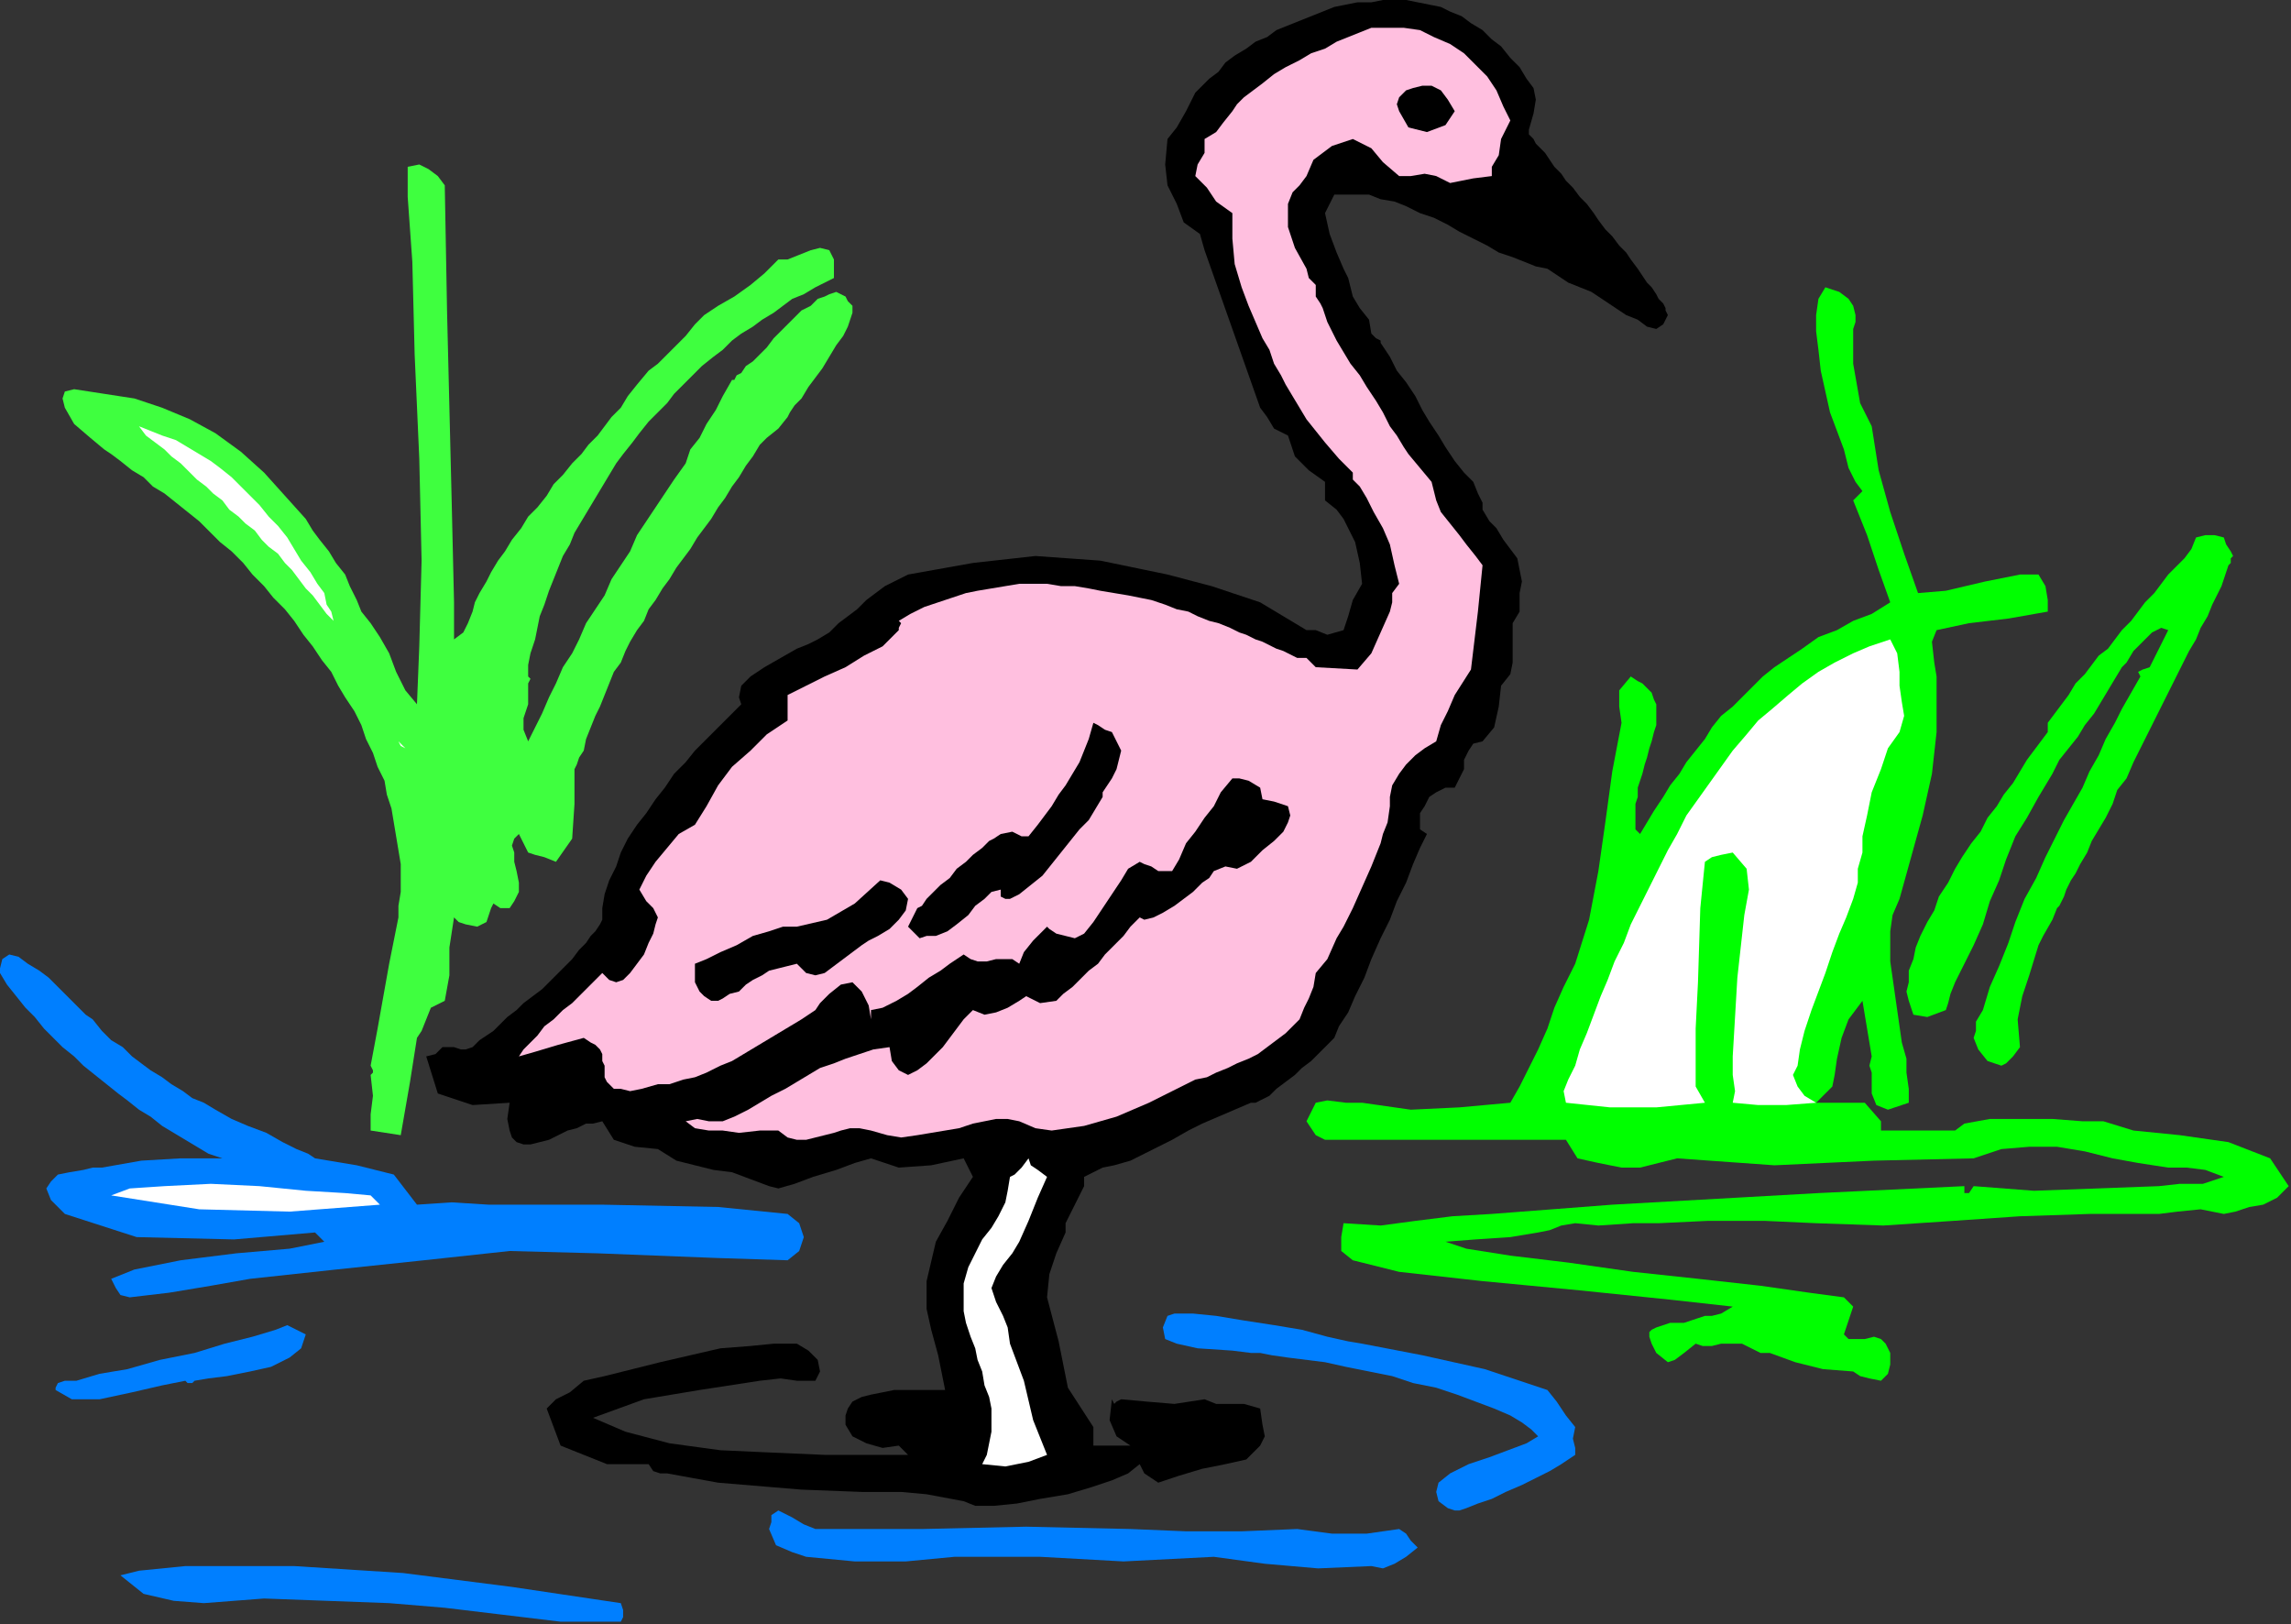 <?xml version="1.0" encoding="UTF-8" standalone="no"?>
<svg
   xmlns:dc="http://purl.org/dc/elements/1.1/"
   xmlns:cc="http://creativecommons.org/ns#"
   xmlns:rdf="http://www.w3.org/1999/02/22-rdf-syntax-ns#"
   xmlns:svg="http://www.w3.org/2000/svg"
   xmlns="http://www.w3.org/2000/svg"
   xmlns:sodipodi="http://sodipodi.sourceforge.net/DTD/sodipodi-0.dtd"
   xmlns:inkscape="http://www.inkscape.org/namespaces/inkscape"
   version="1.0"
   width="167.471mm"
   height="118.703mm"
   id="svg41"
   sodipodi:docname="ANSSG043.WMF">
  <rect width="100%" height="100%" fill="#333333" stroke="none"/>
  <sodipodi:namedview
     pagecolor="#ffffff"
     bordercolor="#666666"
     borderopacity="1"
     objecttolerance="10"
     gridtolerance="10"
     guidetolerance="10"
     inkscape:pageopacity="0"
     inkscape:pageshadow="2"
     inkscape:window-width="640"
     inkscape:window-height="480"
     id="namedview43" />
  <defs
     id="defs3">
    <pattern
       id="WMFhbasepattern"
       patternUnits="userSpaceOnUse"
       width="6"
       height="6"
       x="0"
       y="0" />
  </defs>
  <path
     style="fill:#000000;fill-rule:evenodd;fill-opacity:1;stroke:none;"
     d="  M 422.4,35.84   L 422.4,37.12   L 423.68,38.4   L 424.32,39.68   L 425.6,40.96   L 426.88,42.24   L 428.16,44.16   L 429.44,46.08   L 431.36,48   L 432.64,49.92   L 434.56,51.84   L 436.48,54.4   L 438.4,56.32   L 440.32,58.88   L 441.6,60.8   L 443.52,63.36   L 445.44,65.28   L 447.36,67.84   L 449.28,69.76   L 450.56,71.68   L 452.48,74.24   L 453.76,76.16   L 455.04,78.08   L 456.32,79.36   L 457.6,81.28   L 458.24,82.56   L 459.52,83.84   L 460.16,85.12   L 460.16,85.76   L 460.8,87.04   L 460.8,87.04   L 460.8,87.04   L 459.52,89.6   L 457.6,90.88   L 455.04,90.24   L 452.48,88.32   L 449.28,87.04   L 447.36,85.76   L 445.44,84.48   L 445.44,84.48   L 439.68,80.64   L 433.28,78.08   L 427.52,74.24   L 427.52,74.24   L 424.32,73.6   L 421.12,72.32   L 417.92,71.04   L 414.08,69.76   L 410.88,67.84   L 407.04,65.92   L 403.2,64   L 400,62.08   L 396.16,60.16   L 392.32,58.88   L 388.48,56.96   L 385.28,55.68   L 381.44,55.04   L 378.24,53.76   L 374.4,53.76   L 371.2,53.76   L 368.64,53.76   L 368.64,53.76   L 366.08,58.88   L 367.36,64.64   L 369.28,69.76   L 371.2,74.24   L 371.2,74.24   L 372.48,76.8   L 373.12,79.36   L 373.76,81.92   L 373.76,81.92   L 375.68,85.12   L 378.24,88.32   L 378.88,92.16   L 378.88,92.16   L 380.16,93.44   L 381.44,94.08   L 381.44,94.72   L 381.44,94.72   L 384,98.56   L 385.92,102.4   L 388.48,105.6   L 391.04,109.44   L 392.96,113.28   L 394.88,116.48   L 397.44,120.32   L 399.36,123.52   L 401.92,127.36   L 404.48,130.56   L 407.04,133.12   L 407.04,133.12   L 408.32,136.32   L 409.6,138.88   L 409.6,140.8   L 409.6,140.8   L 411.52,144   L 413.44,145.92   L 415.36,149.12   L 417.28,151.68   L 419.2,154.24   L 419.84,157.44   L 420.48,160.64   L 419.84,163.84   L 419.84,163.84   L 419.84,165.12   L 419.84,167.04   L 419.84,168.96   L 419.84,168.96   L 417.92,172.16   L 417.92,175.36   L 417.92,179.2   L 417.92,183.04   L 417.28,186.24   L 414.72,189.44   L 414.72,189.44   L 414.08,195.2   L 412.8,200.96   L 409.6,204.8   L 409.6,204.8   L 407.04,205.44   L 405.76,207.36   L 404.48,209.92   L 404.48,209.92   L 404.48,212.48   L 403.2,215.04   L 401.92,217.6   L 401.92,217.6   L 399.36,217.6   L 396.8,218.88   L 394.88,220.16   L 393.6,222.72   L 392.32,224.64   L 392.32,227.2   L 392.32,229.12   L 394.24,230.4   L 394.24,230.4   L 392.32,234.24   L 390.4,238.72   L 388.48,243.84   L 385.92,248.96   L 384,254.08   L 381.44,259.2   L 378.88,264.96   L 376.96,270.08   L 374.4,275.2   L 372.48,279.68   L 369.92,283.52   L 368.64,286.72   L 368.64,286.72   L 367.36,288   L 366.08,289.28   L 364.16,291.2   L 362.24,293.12   L 359.68,295.04   L 357.76,296.96   L 355.2,298.88   L 352.64,300.8   L 350.72,302.72   L 348.16,304   L 346.88,304.64   L 345.6,304.64   L 345.6,304.64   L 341.12,306.56   L 336.64,308.48   L 332.16,310.4   L 328.32,312.32   L 323.84,314.88   L 320,316.8   L 316.16,318.72   L 312.32,320.64   L 307.84,321.92   L 304.64,322.56   L 304.64,322.56   L 302.08,323.84   L 299.52,325.12   L 299.52,327.68   L 299.52,327.68   L 294.4,337.92   L 294.4,340.48   L 291.84,346.24   L 289.92,352   L 289.28,358.4   L 289.28,358.4   L 292.48,370.56   L 295.04,383.36   L 302.08,394.24   L 302.08,394.24   L 302.08,399.36   L 312.32,399.36   L 308.48,396.8   L 306.56,392.32   L 307.2,386.56   L 307.2,386.56   L 307.84,387.84   L 308.48,387.2   L 309.76,386.56   L 309.76,386.56   L 316.8,387.2   L 324.48,387.84   L 332.8,386.56   L 332.8,386.56   L 336,387.84   L 339.84,387.84   L 343.68,387.84   L 348.16,389.12   L 348.16,389.12   L 348.8,393.6   L 349.44,396.8   L 348.16,399.36   L 348.16,399.36   L 344.32,403.2   L 338.56,404.48   L 332.16,405.76   L 325.76,407.68   L 320,409.6   L 320,409.6   L 318.08,408.32   L 316.16,407.04   L 314.88,404.48   L 314.88,404.48   L 311.68,407.04   L 307.2,408.96   L 301.44,410.88   L 295.04,412.8   L 287.36,414.08   L 280.96,415.36   L 274.56,416   L 269.44,416   L 266.24,414.72   L 266.24,414.72   L 256,412.8   L 248.96,412.16   L 238.08,412.16   L 238.08,412.16   L 221.44,411.52   L 198.4,409.6   L 184.32,407.04   L 184.32,407.04   L 182.4,407.04   L 180.48,406.4   L 179.2,404.48   L 179.2,404.48   L 167.68,404.48   L 154.88,399.36   L 151.04,389.12   L 151.04,389.12   L 153.6,386.56   L 157.44,384.64   L 161.28,381.44   L 161.28,381.44   L 167.04,380.16   L 174.72,378.24   L 182.4,376.32   L 190.72,374.4   L 199.04,372.48   L 207.36,371.84   L 213.76,371.2   L 220.16,371.2   L 220.16,371.2   L 223.36,373.12   L 225.92,375.68   L 226.56,378.88   L 225.28,381.44   L 225.28,381.44   L 220.16,381.44   L 215.68,380.8   L 209.92,381.44   L 209.92,381.44   L 193.28,384   L 177.92,386.56   L 163.84,391.68   L 163.84,391.68   L 172.8,395.52   L 184.96,398.72   L 199.04,400.64   L 213.12,401.28   L 227.84,401.92   L 240.64,401.92   L 250.88,401.92   L 250.88,401.92   L 248.32,399.36   L 243.84,400   L 239.36,398.72   L 235.52,396.8   L 235.52,396.8   L 233.6,393.6   L 233.6,391.04   L 234.24,389.12   L 235.52,387.2   L 238.08,385.92   L 240.64,385.28   L 243.84,384.64   L 247.04,384   L 250.24,384   L 253.44,384   L 256.64,384   L 259.2,384   L 261.12,384   L 261.12,384   L 259.2,374.4   L 257.28,367.36   L 256,361.6   L 256,353.92   L 258.56,343.04   L 258.56,343.04   L 261.76,337.28   L 264.96,330.88   L 268.8,325.12   L 268.8,325.12   L 266.24,320   L 257.28,321.92   L 248.32,322.56   L 240.64,320   L 240.64,320   L 236.16,321.28   L 231.04,323.2   L 224.64,325.12   L 219.52,327.04   L 215.04,328.32   L 212.48,327.68   L 212.48,327.68   L 207.36,325.76   L 202.24,323.84   L 197.12,323.2   L 192,321.92   L 186.88,320.64   L 181.76,317.44   L 181.76,317.44   L 175.36,316.8   L 169.6,314.88   L 166.4,309.76   L 166.4,309.76   L 163.84,310.4   L 161.92,310.4   L 159.36,311.68   L 156.8,312.32   L 154.24,313.6   L 151.68,314.88   L 149.12,315.52   L 146.56,316.16   L 144.64,316.16   L 142.72,315.52   L 141.44,314.24   L 140.8,312.32   L 140.16,309.12   L 140.8,304.64   L 140.8,304.64   L 130.56,305.28   L 120.96,302.08   L 117.76,291.84   L 117.76,291.84   L 120.32,291.2   L 122.24,289.28   L 125.44,289.28   L 125.44,289.28   L 127.36,289.92   L 128.64,289.92   L 130.56,289.28   L 130.56,289.28   L 131.2,288.64   L 132.48,287.36   L 134.4,286.08   L 136.32,284.8   L 138.24,282.88   L 140.16,280.96   L 142.72,279.04   L 144.64,277.12   L 147.2,275.2   L 149.76,273.28   L 151.68,271.36   L 154.24,268.8   L 156.16,266.88   L 158.08,264.96   L 160,262.4   L 161.92,260.48   L 163.2,258.56   L 164.48,257.28   L 165.76,255.36   L 166.4,254.08   L 166.4,252.16   L 166.4,250.88   L 166.4,250.88   L 167.04,247.04   L 168.32,243.2   L 170.24,239.36   L 171.52,235.52   L 173.44,231.68   L 176,227.84   L 178.56,224.64   L 181.12,220.8   L 183.68,217.6   L 186.24,213.76   L 189.44,210.56   L 192,207.36   L 195.2,204.16   L 198.4,200.96   L 201.6,197.76   L 204.8,194.56   L 204.8,194.56   L 204.16,192.64   L 204.8,189.44   L 207.36,186.88   L 207.36,186.88   L 211.2,184.32   L 215.68,181.76   L 220.16,179.2   L 220.16,179.2   L 223.36,177.92   L 225.92,176.64   L 229.12,174.72   L 231.68,172.16   L 234.24,170.24   L 236.8,168.32   L 239.36,165.76   L 241.92,163.84   L 244.48,161.92   L 247.04,160.64   L 250.88,158.72   L 250.88,158.72   L 268.8,155.52   L 286.08,153.6   L 304,154.88   L 322.56,158.72   L 322.56,158.72   L 334.72,161.92   L 348.16,166.4   L 360.96,174.08   L 360.96,174.08   L 363.52,174.08   L 366.72,175.36   L 371.2,174.08   L 371.2,174.08   L 372.48,170.24   L 373.76,165.76   L 376.32,161.28   L 376.32,161.28   L 375.68,155.52   L 374.4,149.76   L 371.2,143.36   L 371.2,143.36   L 369.28,140.8   L 366.08,138.24   L 366.08,133.12   L 366.08,133.12   L 361.6,129.92   L 357.76,126.08   L 355.84,120.32   L 355.84,120.32   L 352,118.4   L 350.08,115.2   L 348.16,112.64   L 348.16,112.64   L 332.8,69.12   L 331.52,64.64   L 327.04,61.44   L 325.12,56.32   L 325.12,56.32   L 322.56,51.2   L 321.92,45.44   L 322.56,38.4   L 322.56,38.4   L 325.12,35.2   L 327.68,30.72   L 330.24,25.6   L 330.24,25.6   L 332.16,23.68   L 334.08,21.76   L 336.64,19.84   L 338.56,17.28   L 341.12,15.36   L 344.32,13.44   L 346.88,11.52   L 350.08,10.24   L 352.64,8.32   L 355.84,7.04   L 359.04,5.76   L 362.24,4.48   L 365.44,3.2   L 368.64,1.92   L 371.84,1.28   L 375.04,0.64   L 378.88,0.64   L 382.08,0   L 385.28,0   L 388.48,0   L 391.68,0.64   L 394.88,1.28   L 398.08,1.92   L 400.64,3.2   L 403.84,4.48   L 406.4,6.4   L 409.6,8.32   L 412.16,10.88   L 414.72,12.8   L 414.72,12.8   L 417.28,16   L 419.84,18.56   L 421.76,21.76   L 423.68,24.32   L 424.32,27.52   L 423.68,31.36   L 422.4,35.84  z "
     id="path5" />
  <path
     style="fill:#ffbfdf;fill-rule:evenodd;fill-opacity:1;stroke:none;"
     d="  M 417.28,33.28   L 414.72,38.4   L 414.08,42.88   L 412.16,46.08   L 412.16,46.08   L 412.16,48.64   L 407.04,49.28   L 403.84,49.92   L 400.64,50.56   L 396.8,48.64   L 396.8,48.64   L 393.6,48   L 389.76,48.64   L 386.56,48.64   L 386.56,48.64   L 382.08,44.8   L 378.88,40.96   L 373.76,38.4   L 373.76,38.4   L 368,40.32   L 362.88,44.16   L 360.96,48.64   L 360.96,48.64   L 359.04,51.2   L 357.12,53.12   L 355.84,56.32   L 355.84,56.32   L 355.84,62.72   L 357.76,68.48   L 360.96,74.24   L 360.96,74.24   L 361.6,76.8   L 363.52,78.72   L 363.52,81.92   L 363.52,81.92   L 364.8,83.84   L 365.44,85.12   L 366.08,87.04   L 366.08,87.04   L 366.72,88.96   L 368,91.52   L 369.28,94.08   L 371.2,97.28   L 373.12,100.48   L 375.68,103.68   L 377.6,106.88   L 380.16,110.72   L 382.08,113.92   L 384,117.76   L 385.92,120.32   L 387.84,123.52   L 389.12,125.44   L 389.12,125.44   L 392.32,129.28   L 395.52,133.12   L 396.8,138.24   L 396.8,138.24   L 398.08,141.44   L 400.64,144.64   L 403.2,147.84   L 405.12,150.4   L 407.68,153.6   L 409.6,156.16   L 409.6,156.16   L 408.32,168.96   L 406.4,184.96   L 401.92,192   L 401.92,192   L 400,196.48   L 398.08,200.32   L 396.8,204.8   L 396.8,204.8   L 393.6,206.72   L 391.04,208.64   L 388.48,211.2   L 386.56,213.76   L 384.64,216.96   L 384,220.16   L 384,222.72   L 384,222.72   L 383.36,227.2   L 382.08,230.4   L 381.44,232.96   L 381.44,232.96   L 378.88,239.36   L 376.32,245.12   L 373.76,250.88   L 371.2,256   L 371.2,256   L 369.28,259.2   L 366.72,264.96   L 363.52,268.8   L 363.52,268.8   L 362.88,272.64   L 361.6,275.84   L 360.32,278.4   L 359.04,281.6   L 357.12,283.52   L 355.2,285.44   L 352.64,287.36   L 350.08,289.28   L 347.52,291.2   L 344.96,292.48   L 341.76,293.76   L 339.2,295.04   L 336,296.32   L 333.44,297.6   L 330.24,298.24   L 327.68,299.52   L 325.12,300.8   L 322.56,302.08   L 322.56,302.08   L 317.44,304.64   L 312.96,306.56   L 308.48,308.48   L 304,309.76   L 299.52,311.04   L 295.04,311.68   L 290.56,312.32   L 286.08,311.68   L 281.6,309.76   L 281.6,309.76   L 278.4,309.12   L 275.2,309.12   L 272,309.76   L 268.8,310.4   L 264.96,311.68   L 261.12,312.32   L 257.28,312.96   L 253.44,313.6   L 248.96,314.24   L 245.12,313.6   L 240.64,312.32   L 240.64,312.32   L 237.44,311.68   L 234.88,311.68   L 232.32,312.32   L 230.4,312.96   L 227.84,313.6   L 225.28,314.24   L 222.72,314.88   L 220.16,314.88   L 217.6,314.24   L 215.04,312.32   L 215.04,312.32   L 209.92,312.32   L 204.16,312.96   L 199.68,312.32   L 199.68,312.32   L 195.84,312.32   L 192,311.68   L 189.44,309.76   L 189.44,309.76   L 192.64,309.12   L 195.84,309.76   L 199.68,309.76   L 199.68,309.76   L 202.88,308.48   L 206.72,306.56   L 209.92,304.64   L 213.12,302.72   L 216.96,300.8   L 220.16,298.88   L 223.36,296.96   L 226.56,295.04   L 230.4,293.76   L 233.6,292.48   L 237.44,291.2   L 241.28,289.92   L 245.76,289.28   L 245.76,289.28   L 246.4,293.12   L 248.32,295.68   L 250.88,296.96   L 250.88,296.96   L 253.44,295.68   L 256,293.76   L 258.56,291.2   L 260.48,289.28   L 262.4,286.72   L 264.32,284.16   L 266.24,281.6   L 268.8,279.04   L 268.8,279.04   L 272,280.32   L 275.2,279.68   L 278.4,278.4   L 281.6,276.48   L 281.6,276.48   L 283.52,275.2   L 287.36,277.12   L 291.84,276.48   L 291.84,276.48   L 293.76,274.56   L 296.32,272.64   L 298.24,270.72   L 300.8,268.16   L 303.36,266.24   L 305.28,263.68   L 307.84,261.12   L 310.4,258.56   L 312.32,256   L 314.88,253.44   L 314.88,253.44   L 316.16,254.08   L 318.72,253.44   L 321.28,252.16   L 324.48,250.24   L 327.04,248.32   L 329.6,246.4   L 332.16,243.84   L 334.08,242.56   L 335.36,240.64   L 335.36,240.64   L 338.56,239.36   L 341.76,240   L 345.6,238.08   L 345.6,238.08   L 346.88,236.8   L 348.8,234.88   L 352,232.32   L 354.56,229.76   L 355.84,227.2   L 356.48,225.28   L 355.84,222.72   L 355.84,222.72   L 352,221.44   L 348.8,220.8   L 348.16,217.6   L 348.16,217.6   L 344.96,215.68   L 342.4,215.04   L 340.48,215.04   L 340.48,215.04   L 337.28,218.88   L 335.36,222.72   L 332.8,225.92   L 330.24,229.76   L 327.68,232.96   L 327.68,232.96   L 325.76,237.44   L 323.84,240.64   L 320,240.64   L 320,240.64   L 318.08,239.36   L 316.16,238.72   L 314.88,238.08   L 314.88,238.08   L 311.68,240   L 309.76,243.2   L 307.2,247.04   L 304.64,250.88   L 302.08,254.72   L 299.52,257.92   L 296.96,259.2   L 294.4,258.56   L 294.4,258.56   L 291.84,257.92   L 289.92,256.64   L 289.28,256   L 289.28,256   L 285.44,259.84   L 282.88,263.04   L 281.6,266.24   L 281.6,266.24   L 279.68,264.96   L 277.12,264.96   L 275.2,264.96   L 272.64,265.6   L 270.08,265.6   L 268.16,264.96   L 266.24,263.68   L 266.24,263.68   L 262.4,266.24   L 259.84,268.16   L 256.64,270.08   L 253.44,272.64   L 250.88,274.56   L 247.68,276.48   L 243.84,278.4   L 240.64,279.04   L 240.64,279.04   L 240.64,281.6   L 240,277.76   L 238.08,273.92   L 235.52,271.36   L 235.52,271.36   L 232.32,272   L 229.12,274.56   L 226.56,277.12   L 225.28,279.04   L 225.28,279.04   L 221.44,281.6   L 218.24,283.52   L 215.04,285.44   L 211.84,287.36   L 208.64,289.28   L 205.44,291.2   L 202.24,293.12   L 199.04,294.4   L 195.2,296.32   L 192,297.6   L 188.8,298.24   L 184.96,299.52   L 181.76,299.52   L 181.76,299.52   L 177.28,300.8   L 174.08,301.44   L 171.52,300.8   L 169.6,300.8   L 168.32,299.52   L 167.68,298.88   L 167.04,297.6   L 167.04,296.32   L 167.04,294.4   L 166.4,293.12   L 166.4,291.2   L 165.76,289.92   L 164.48,288.64   L 163.2,288   L 161.28,286.72   L 161.28,286.72   L 154.24,288.64   L 147.84,290.56   L 143.36,291.84   L 143.36,291.84   L 144.64,289.92   L 146.56,288   L 148.48,286.08   L 150.4,283.52   L 152.96,281.6   L 155.52,279.04   L 158.08,277.12   L 160,275.2   L 162.56,272.64   L 164.48,270.72   L 166.4,268.8   L 166.4,268.8   L 168.32,270.72   L 170.24,271.36   L 172.16,270.72   L 174.08,268.8   L 176,266.24   L 177.92,263.68   L 179.2,260.48   L 180.48,257.92   L 181.12,255.36   L 181.76,253.44   L 181.76,253.44   L 180.48,250.88   L 178.56,248.96   L 176.64,245.76   L 176.64,245.76   L 178.56,241.92   L 181.12,238.08   L 184.32,234.24   L 187.52,230.4   L 192,227.84   L 192,227.84   L 195.2,222.72   L 198.4,216.96   L 202.24,211.84   L 207.36,207.36   L 207.36,207.36   L 211.84,202.88   L 217.6,199.04   L 217.6,192   L 217.6,192   L 222.72,189.44   L 227.84,186.88   L 233.6,184.32   L 238.72,181.12   L 243.84,178.56   L 248.32,174.08   L 248.32,174.08   L 248.32,173.44   L 248.96,172.16   L 248.32,171.52   L 248.32,171.52   L 251.52,169.6   L 255.36,167.68   L 259.2,166.4   L 263.04,165.12   L 266.88,163.84   L 270.08,163.2   L 273.92,162.56   L 277.76,161.92   L 281.6,161.28   L 285.44,161.28   L 289.28,161.28   L 293.12,161.92   L 296.96,161.92   L 300.8,162.56   L 304,163.2   L 307.84,163.84   L 311.68,164.48   L 314.88,165.12   L 318.08,165.76   L 321.92,167.04   L 325.12,168.32   L 328.32,168.96   L 330.88,170.24   L 334.08,171.52   L 336.64,172.16   L 339.84,173.44   L 342.4,174.72   L 344.32,175.36   L 346.88,176.64   L 348.8,177.28   L 351.36,178.56   L 352.64,179.2   L 354.56,179.84   L 355.84,180.48   L 357.12,181.12   L 358.4,181.76   L 359.68,181.76   L 360.32,181.76   L 360.96,181.76   L 360.96,181.76   L 363.52,184.32   L 375.04,184.96   L 378.88,180.48   L 384,168.96   L 384,168.96   L 384.64,166.4   L 384.64,163.84   L 386.56,161.28   L 386.56,161.28   L 385.28,156.16   L 384,150.4   L 382.08,145.92   L 379.52,141.44   L 377.6,137.6   L 375.68,134.4   L 373.76,132.48   L 373.76,130.56   L 373.76,130.56   L 369.92,126.72   L 366.08,122.24   L 363.52,119.04   L 360.96,115.84   L 359.04,112.64   L 357.12,109.44   L 355.2,106.24   L 353.92,103.68   L 352,100.48   L 350.72,96.64   L 348.8,93.44   L 346.88,88.96   L 344.96,84.48   L 343.04,79.36   L 343.04,79.36   L 341.12,72.96   L 340.48,65.92   L 340.48,58.88   L 340.48,58.88   L 336,55.68   L 333.44,51.84   L 330.24,48.64   L 330.24,48.64   L 330.88,45.44   L 332.8,42.24   L 332.8,38.4   L 332.8,38.4   L 336,36.48   L 337.92,33.92   L 340.48,30.72   L 340.48,30.72   L 341.76,28.8   L 343.68,26.88   L 346.24,24.96   L 348.8,23.04   L 352,20.48   L 355.2,18.56   L 359.04,16.64   L 362.24,14.72   L 366.08,13.44   L 369.28,11.52   L 372.48,10.24   L 375.68,8.96   L 378.88,7.68   L 378.88,7.68   L 383.36,7.68   L 387.84,7.68   L 392.32,8.32   L 396.16,10.24   L 400.64,12.16   L 404.48,14.72   L 407.68,17.92   L 410.88,21.12   L 413.44,24.96   L 415.36,29.44   L 417.28,33.28  z "
     id="path7" />
  <path
     style="fill:#000000;fill-rule:evenodd;fill-opacity:1;stroke:none;"
     d="  M 401.92,30.72   L 399.36,34.56   L 394.24,36.48   L 389.12,35.2   L 386.56,30.72   L 386.56,30.72   L 385.92,28.8   L 386.56,26.88   L 388.48,24.96   L 390.4,24.32   L 392.96,23.68   L 395.52,23.68   L 398.08,24.96   L 400,27.52   L 401.92,30.72  z "
     id="path9" />
  <path
     style="fill:#3fff3f;fill-rule:evenodd;fill-opacity:1;stroke:none;"
     d="  M 122.88,51.2   L 123.52,86.4   L 124.8,138.88   L 125.44,166.4   L 125.44,166.4   L 125.44,176.64   L 128,174.72   L 129.28,172.16   L 130.56,168.96   L 130.56,168.96   L 131.2,166.4   L 132.48,163.84   L 134.4,160.64   L 135.68,158.08   L 137.6,154.88   L 139.52,152.32   L 141.44,149.12   L 144,145.92   L 145.92,142.72   L 148.48,140.16   L 151.04,136.96   L 152.96,133.76   L 155.52,131.2   L 158.08,128   L 160.64,125.44   L 162.56,122.88   L 165.12,120.32   L 167.04,117.76   L 168.96,115.2   L 171.52,112.64   L 171.52,112.64   L 173.44,109.44   L 176,106.24   L 179.2,102.4   L 179.2,102.4   L 181.76,100.48   L 184.32,97.92   L 186.88,95.36   L 189.44,92.8   L 192,89.6   L 194.56,87.04   L 194.56,87.04   L 198.4,84.48   L 202.88,81.92   L 207.36,78.72   L 211.2,75.52   L 215.04,71.68   L 215.04,71.68   L 217.6,71.68   L 220.8,70.4   L 224,69.12   L 226.56,68.48   L 229.12,69.12   L 230.4,71.68   L 230.4,76.8   L 230.4,76.8   L 225.28,79.36   L 222.08,81.28   L 218.88,82.56   L 216.32,84.48   L 213.76,86.4   L 210.56,88.32   L 208,90.24   L 204.8,92.16   L 202.24,94.08   L 199.68,96.64   L 197.12,98.56   L 193.92,101.12   L 191.36,103.68   L 188.8,106.24   L 186.24,108.8   L 184.32,111.36   L 181.76,113.92   L 179.2,116.48   L 176.64,119.68   L 174.72,122.24   L 172.16,125.44   L 170.24,128   L 168.32,131.2   L 166.4,134.4   L 164.48,137.6   L 162.56,140.8   L 160.64,144   L 158.72,147.2   L 157.44,150.4   L 155.52,153.6   L 154.24,156.8   L 152.96,160   L 151.68,163.2   L 150.4,167.04   L 149.12,170.24   L 148.48,173.44   L 147.84,176.64   L 146.56,180.48   L 145.92,183.68   L 145.92,186.88   L 145.92,186.88   L 146.56,187.52   L 145.92,188.8   L 145.92,189.44   L 145.92,189.44   L 145.92,194.56   L 144.64,198.4   L 144.64,201.6   L 145.92,204.8   L 145.92,204.8   L 147.84,200.96   L 149.76,197.12   L 151.68,192.64   L 153.6,188.8   L 155.52,184.32   L 158.08,180.48   L 160,176.64   L 161.92,172.16   L 164.48,168.32   L 167.04,164.48   L 168.96,160   L 171.52,156.16   L 174.08,152.32   L 176,147.84   L 178.56,144   L 181.12,140.16   L 183.68,136.32   L 186.24,132.48   L 189.44,128   L 189.44,128   L 190.72,124.16   L 193.28,120.96   L 195.2,117.12   L 197.76,113.28   L 199.68,109.44   L 202.24,104.96   L 202.24,104.96   L 202.88,104.96   L 203.52,103.68   L 204.8,103.04   L 206.08,101.12   L 208,99.84   L 209.92,97.92   L 211.84,96   L 213.76,93.44   L 215.68,91.52   L 217.6,89.6   L 219.52,87.68   L 221.44,85.76   L 224,84.48   L 225.92,82.56   L 227.84,81.92   L 229.12,81.28   L 231.04,80.64   L 232.32,81.28   L 233.6,81.92   L 234.24,83.2   L 235.52,84.48   L 235.52,84.48   L 235.52,86.4   L 234.88,88.32   L 234.24,90.24   L 232.96,92.8   L 231.04,95.36   L 229.12,98.56   L 227.2,101.76   L 225.28,104.32   L 223.36,106.88   L 221.44,110.08   L 219.52,112   L 218.24,113.92   L 217.6,115.2   L 217.6,115.2   L 215.04,118.4   L 211.84,120.96   L 209.92,122.88   L 209.92,122.88   L 208,126.08   L 206.08,128.64   L 204.16,131.84   L 202.24,134.4   L 200.32,137.6   L 198.4,140.16   L 196.48,143.36   L 194.56,145.92   L 192.64,148.48   L 190.72,151.68   L 188.8,154.24   L 186.88,156.8   L 184.96,160   L 183.04,162.56   L 181.12,165.76   L 179.2,168.32   L 177.92,171.52   L 176,174.08   L 174.08,177.28   L 172.8,179.84   L 171.52,183.04   L 169.6,185.6   L 168.32,188.8   L 167.04,192   L 165.76,195.2   L 164.48,197.76   L 163.2,200.96   L 161.92,204.16   L 161.28,207.36   L 161.28,207.36   L 160,209.28   L 159.36,211.2   L 158.72,212.48   L 158.72,212.48   L 158.72,222.08   L 158.08,231.68   L 153.6,238.08   L 153.6,238.08   L 150.4,236.8   L 147.84,236.16   L 145.92,235.52   L 145.92,235.52   L 143.36,230.4   L 142.08,231.68   L 141.44,233.6   L 142.08,235.52   L 142.08,238.08   L 142.72,240.64   L 143.36,243.84   L 143.36,246.4   L 142.08,248.96   L 140.8,250.88   L 140.8,250.88   L 138.24,250.88   L 136.32,249.6   L 135.68,250.88   L 135.68,250.88   L 134.4,254.72   L 131.84,256   L 128.64,255.36   L 126.72,254.72   L 125.44,253.44   L 125.44,253.44   L 124.16,261.76   L 124.16,269.44   L 122.88,276.48   L 122.88,276.48   L 119.04,278.4   L 117.76,281.6   L 116.48,284.8   L 115.2,286.72   L 115.2,286.72   L 113.28,298.88   L 110.72,313.6   L 102.4,312.32   L 102.4,312.32   L 102.4,307.84   L 103.04,302.72   L 102.4,296.96   L 102.4,296.96   L 103.04,296.32   L 103.04,295.68   L 102.4,294.4   L 102.4,294.4   L 104.32,284.16   L 107.52,266.24   L 110.08,253.44   L 110.08,253.44   L 110.08,250.24   L 110.72,246.4   L 110.72,242.56   L 110.72,238.72   L 110.08,234.88   L 109.44,231.04   L 108.8,227.2   L 108.16,223.36   L 106.88,219.52   L 106.24,215.68   L 104.32,211.84   L 103.04,208   L 101.12,204.16   L 99.84,200.32   L 97.92,196.48   L 95.36,192.64   L 93.44,189.44   L 91.52,185.6   L 88.96,182.4   L 86.4,178.56   L 83.84,175.36   L 81.28,171.52   L 78.72,168.32   L 75.52,165.12   L 72.96,161.92   L 69.76,158.72   L 67.2,155.52   L 64,152.32   L 60.8,149.76   L 58.24,147.2   L 55.04,144   L 51.84,141.44   L 48.64,138.88   L 45.44,136.32   L 42.24,134.4   L 39.68,131.84   L 36.48,129.92   L 33.28,127.36   L 30.72,125.44   L 30.72,125.44   L 28.8,124.16   L 24.96,120.96   L 20.48,117.12   L 17.92,112.64   L 17.92,112.64   L 17.28,110.08   L 17.92,108.16   L 20.48,107.52   L 20.48,107.52   L 28.8,108.8   L 37.12,110.08   L 44.8,112.64   L 52.48,115.84   L 59.52,119.68   L 66.56,124.8   L 72.96,130.56   L 78.72,136.96   L 84.48,143.36   L 84.48,143.36   L 86.4,146.56   L 88.32,149.12   L 90.88,152.32   L 92.8,155.52   L 95.36,158.72   L 96.64,161.92   L 98.56,165.76   L 99.84,168.96   L 99.84,168.96   L 102.4,172.16   L 104.96,176   L 107.52,180.48   L 109.44,185.6   L 112,190.72   L 115.2,194.56   L 115.2,194.56   L 115.84,178.56   L 116.48,154.88   L 115.84,126.72   L 114.56,97.92   L 113.92,72.32   L 112.64,54.4   L 112.64,46.08   L 112.64,46.08   L 115.84,45.44   L 118.4,46.72   L 120.96,48.64   L 122.88,51.2  z "
     id="path11" />
  <path
     style="fill:#00ff00;fill-rule:evenodd;fill-opacity:1;stroke:none;"
     d="  M 512,92.16   L 512,100.48   L 513.92,111.36   L 517.12,117.76   L 517.12,117.76   L 519.04,129.92   L 522.24,141.44   L 526.08,152.96   L 529.92,163.84   L 529.92,163.84   L 537.6,163.2   L 548.48,160.64   L 558.08,158.72   L 563.2,158.72   L 563.2,158.72   L 565.12,161.92   L 565.76,165.76   L 565.76,168.96   L 565.76,168.96   L 554.88,170.88   L 544,172.16   L 535.04,174.08   L 535.04,174.08   L 533.76,177.28   L 534.4,183.04   L 535.04,186.88   L 535.04,186.88   L 535.04,189.44   L 535.04,202.24   L 533.76,213.76   L 531.2,225.28   L 528,236.8   L 524.8,248.32   L 524.8,248.32   L 522.88,252.8   L 522.24,257.28   L 522.24,261.12   L 522.24,265.6   L 522.88,270.08   L 523.52,274.56   L 524.16,279.04   L 524.8,283.52   L 525.44,288   L 526.72,292.48   L 526.72,296.32   L 527.36,300.8   L 527.36,304.64   L 527.36,304.64   L 521.6,306.56   L 518.4,305.28   L 517.12,302.08   L 517.12,296.96   L 517.12,296.96   L 517.12,296.32   L 516.48,294.4   L 517.12,291.84   L 517.12,291.84   L 514.56,276.48   L 510.72,281.6   L 508.8,286.72   L 507.52,292.48   L 506.88,296.96   L 506.88,296.96   L 506.24,300.16   L 503.68,302.72   L 501.76,304.64   L 501.76,304.64   L 508.16,304.64   L 515.2,304.64   L 519.68,309.76   L 519.68,309.76   L 519.68,312.32   L 525.44,312.32   L 532.48,312.32   L 540.16,312.32   L 540.16,312.32   L 542.72,310.4   L 549.76,309.12   L 558.08,309.12   L 567.04,309.12   L 575.36,309.76   L 581.12,309.76   L 581.12,309.76   L 589.44,312.32   L 602.24,313.6   L 615.68,315.52   L 627.2,320   L 632.32,327.68   L 632.32,327.68   L 629.12,330.88   L 625.28,332.8   L 621.44,333.44   L 617.6,334.72   L 614.4,335.36   L 614.4,335.36   L 608,334.08   L 601.6,334.72   L 596.48,335.36   L 596.48,335.36   L 577.28,335.36   L 558.08,336   L 539.52,337.28   L 520.32,338.56   L 501.76,337.92   L 501.76,337.92   L 487.68,337.28   L 471.68,337.28   L 458.24,337.92   L 458.24,337.92   L 451.2,337.92   L 441.6,338.56   L 435.2,337.92   L 435.2,337.92   L 431.36,338.56   L 428.16,339.84   L 424.96,340.48   L 424.96,340.48   L 417.28,341.76   L 407.68,342.4   L 399.36,343.04   L 399.36,343.04   L 405.12,344.96   L 417.28,346.88   L 433.28,348.8   L 451.2,351.36   L 469.12,353.28   L 486.4,355.2   L 499.84,357.12   L 509.44,358.4   L 509.44,358.4   L 512,360.96   L 509.44,368.64   L 509.44,368.64   L 510.72,369.92   L 512.64,369.92   L 515.2,369.92   L 517.76,369.28   L 519.68,369.92   L 520.96,371.2   L 522.24,373.76   L 522.24,373.76   L 522.24,376.96   L 521.6,379.52   L 519.68,381.44   L 519.68,381.44   L 516.48,380.8   L 513.92,380.16   L 512,378.88   L 512,378.88   L 503.68,378.24   L 496,376.32   L 488.96,373.76   L 488.96,373.76   L 488.32,373.76   L 487.68,373.76   L 486.4,373.76   L 486.4,373.76   L 483.84,372.48   L 481.28,371.2   L 478.72,371.2   L 475.52,371.2   L 472.96,371.84   L 470.4,371.84   L 468.48,371.2   L 468.48,371.2   L 465.28,373.76   L 462.72,375.68   L 460.8,376.32   L 460.8,376.32   L 457.6,373.76   L 456.32,371.2   L 455.68,369.28   L 455.68,368   L 456.32,367.36   L 457.6,366.72   L 459.52,366.08   L 461.44,365.44   L 463.36,365.44   L 465.28,365.44   L 467.2,364.8   L 469.12,364.16   L 471.04,363.52   L 471.04,363.52   L 472.96,363.52   L 475.52,362.88   L 478.72,360.96   L 478.72,360.96   L 461.44,359.04   L 436.48,356.48   L 409.6,353.92   L 386.56,351.36   L 373.76,348.16   L 373.76,348.16   L 370.56,345.6   L 370.56,341.76   L 371.2,337.92   L 371.2,337.92   L 381.44,338.56   L 391.04,337.28   L 401.28,336   L 412.16,335.36   L 412.16,335.36   L 445.44,332.8   L 502.4,329.6   L 542.72,327.68   L 542.72,327.68   L 542.72,329.6   L 544,329.6   L 545.28,327.68   L 545.28,327.68   L 561.92,328.96   L 579.2,328.32   L 596.48,327.68   L 596.48,327.68   L 596.48,327.68   L 602.24,327.04   L 608.64,327.04   L 614.4,325.12   L 614.4,325.12   L 609.28,323.2   L 604.16,322.56   L 599.04,322.56   L 599.04,322.56   L 590.72,321.28   L 583.68,320   L 576,318.08   L 568.32,316.8   L 560.64,316.8   L 552.96,317.44   L 545.28,320   L 545.28,320   L 517.76,320.64   L 490.24,321.92   L 463.36,320   L 463.36,320   L 458.24,321.28   L 453.12,322.56   L 448,322.56   L 448,322.56   L 441.6,321.28   L 435.84,320   L 432.64,314.88   L 432.64,314.88   L 409.6,314.88   L 387.84,314.88   L 366.08,314.88   L 366.08,314.88   L 363.52,313.6   L 360.96,309.76   L 363.52,304.64   L 363.52,304.64   L 366.72,304   L 371.84,304.64   L 376.32,304.64   L 376.32,304.64   L 389.76,306.56   L 403.2,305.92   L 417.28,304.64   L 417.28,304.64   L 419.84,300.16   L 422.4,295.04   L 424.96,289.92   L 427.52,284.16   L 429.44,278.4   L 432,272.64   L 435.2,266.24   L 435.2,266.24   L 439.04,254.08   L 441.6,240.64   L 443.52,227.2   L 445.44,213.12   L 448,199.68   L 448,199.68   L 447.36,195.2   L 447.36,190.72   L 450.56,186.88   L 450.56,186.88   L 452.48,188.16   L 453.76,188.8   L 455.04,190.08   L 456.32,191.36   L 456.96,193.28   L 457.6,194.56   L 457.6,196.48   L 457.6,198.4   L 457.6,200.32   L 456.96,202.24   L 456.32,204.8   L 455.68,206.72   L 455.04,209.28   L 454.4,211.2   L 453.76,213.76   L 453.12,215.68   L 452.48,217.6   L 452.48,220.16   L 451.84,222.08   L 451.84,224   L 451.84,225.92   L 451.84,227.84   L 451.84,229.12   L 453.12,230.4   L 453.12,230.4   L 455.04,227.2   L 456.96,224   L 459.52,220.16   L 461.44,216.96   L 464,213.76   L 465.92,210.56   L 468.48,207.36   L 471.04,204.16   L 472.96,200.96   L 475.52,197.76   L 478.72,195.2   L 481.28,192.64   L 484.48,189.44   L 487.04,186.88   L 490.24,184.32   L 494.08,181.76   L 494.08,181.76   L 497.92,179.2   L 502.4,176   L 507.52,174.08   L 512,171.52   L 517.12,169.6   L 522.24,166.4   L 522.24,166.4   L 519.04,157.44   L 515.84,147.84   L 512,138.24   L 512,138.24   L 514.56,135.68   L 512.64,133.12   L 510.72,129.28   L 509.44,124.16   L 507.52,119.04   L 505.6,113.92   L 504.32,108.16   L 503.04,102.4   L 502.4,96.64   L 501.76,91.52   L 501.76,87.04   L 502.4,82.56   L 504.32,79.36   L 504.32,79.36   L 508.16,80.64   L 510.72,82.56   L 512,84.48   L 512.64,87.04   L 512.64,88.96   L 512,90.88   L 512,92.16   L 512,92.16  z "
     id="path13" />
  <path
     style="fill:#ffffff;fill-rule:evenodd;fill-opacity:1;stroke:none;"
     d="  M 89.6,163.84   L 90.24,167.04   L 91.52,168.96   L 92.16,171.52   L 92.16,171.52   L 90.24,169.6   L 88.32,167.04   L 86.4,164.48   L 84.48,162.56   L 82.56,160   L 80.64,157.44   L 78.72,155.52   L 76.8,152.96   L 74.24,151.04   L 72.32,149.12   L 70.4,146.56   L 67.84,144.64   L 65.92,142.72   L 63.36,140.8   L 61.44,138.24   L 58.88,136.32   L 56.96,134.4   L 54.4,132.48   L 52.48,130.56   L 49.92,128   L 47.36,126.08   L 45.44,124.16   L 42.88,122.24   L 40.32,120.32   L 38.4,117.76   L 38.4,117.76   L 41.6,119.04   L 44.8,120.32   L 48.64,121.6   L 51.84,123.52   L 55.04,125.44   L 58.24,127.36   L 60.8,129.28   L 64,131.84   L 66.56,134.4   L 69.12,136.96   L 71.68,139.52   L 74.24,142.72   L 76.8,145.28   L 79.36,148.48   L 81.28,151.68   L 83.2,154.88   L 85.76,158.08   L 87.68,161.28   L 89.6,163.84  z "
     id="path15" />
  <path
     style="fill:#00ff00;fill-rule:evenodd;fill-opacity:1;stroke:none;"
     d="  M 568.32,250.88   L 567.04,254.08   L 564.48,258.56   L 563.2,261.12   L 563.2,261.12   L 560.64,269.44   L 558.72,275.2   L 557.44,281.6   L 558.08,289.28   L 558.08,289.28   L 556.16,291.84   L 554.24,293.76   L 552.96,294.4   L 552.96,294.4   L 549.12,293.12   L 546.56,289.92   L 545.28,286.72   L 545.28,286.72   L 545.92,284.8   L 545.92,282.24   L 547.84,279.04   L 547.84,279.04   L 549.76,272.64   L 552.32,266.88   L 554.88,260.48   L 556.8,254.72   L 559.36,248.32   L 562.56,242.56   L 565.12,236.8   L 568.32,230.4   L 568.32,230.4   L 570.24,226.56   L 572.8,222.08   L 575.36,217.6   L 577.28,213.12   L 579.84,208.64   L 581.76,204.16   L 584.32,199.68   L 586.24,195.84   L 588.8,191.36   L 591.36,186.88   L 591.36,186.88   L 590.72,185.6   L 592,184.96   L 593.92,184.32   L 593.92,184.32   L 599.04,174.08   L 597.12,173.44   L 594.56,174.72   L 592,177.28   L 589.44,179.84   L 587.52,183.04   L 586.24,184.32   L 586.24,184.32   L 584.32,187.52   L 582.4,190.72   L 580.48,193.92   L 578.56,197.12   L 576,200.32   L 574.08,203.52   L 571.52,206.72   L 568.96,209.92   L 567.04,213.76   L 565.12,216.96   L 563.2,220.16   L 563.2,220.16   L 560,225.92   L 556.8,231.04   L 554.24,237.44   L 552.32,243.2   L 549.76,248.96   L 547.84,255.36   L 545.28,261.12   L 542.72,266.24   L 540.16,271.36   L 540.16,271.36   L 538.88,274.56   L 538.24,277.12   L 537.6,279.04   L 537.6,279.04   L 532.48,280.96   L 528.64,280.32   L 527.36,276.48   L 527.36,276.48   L 526.72,273.92   L 527.36,271.36   L 527.36,268.16   L 528.64,264.96   L 529.28,261.76   L 530.56,258.56   L 532.48,254.72   L 534.4,251.52   L 535.68,247.68   L 538.24,243.84   L 540.16,240   L 542.08,236.8   L 544.64,232.96   L 547.2,229.76   L 549.12,225.92   L 551.68,222.72   L 553.6,219.52   L 556.16,216.32   L 558.08,213.12   L 560,209.92   L 561.92,207.36   L 563.84,204.8   L 565.76,202.24   L 565.76,202.24   L 565.76,199.68   L 567.68,197.12   L 569.6,194.56   L 571.52,192   L 573.44,188.8   L 576,186.24   L 577.92,183.68   L 579.84,181.12   L 582.4,179.2   L 584.32,176.64   L 586.24,174.08   L 588.8,171.52   L 590.72,168.96   L 592.64,166.4   L 595.2,163.84   L 597.12,161.28   L 599.04,158.72   L 601.6,156.16   L 601.6,156.16   L 603.52,154.24   L 605.44,151.68   L 606.72,148.48   L 606.72,148.48   L 609.28,147.84   L 611.84,147.84   L 614.4,148.48   L 614.4,148.48   L 615.04,150.4   L 616.32,152.32   L 616.96,153.6   L 616.96,153.6   L 616.32,154.24   L 616.32,155.52   L 615.68,156.16   L 615.04,158.08   L 614.4,160   L 613.76,161.92   L 612.48,164.48   L 611.2,167.04   L 609.92,170.24   L 608,173.44   L 606.72,176.64   L 604.8,179.84   L 602.88,183.68   L 600.96,187.52   L 599.04,191.36   L 597.12,195.2   L 595.2,199.04   L 593.28,202.88   L 591.36,206.72   L 589.44,210.56   L 587.52,215.04   L 584.96,218.24   L 583.68,222.08   L 581.76,225.92   L 579.84,229.12   L 577.92,232.32   L 576.64,235.52   L 574.72,238.72   L 573.44,241.28   L 572.16,243.2   L 570.88,245.76   L 570.24,247.68   L 569.6,248.96   L 568.96,250.24   L 568.32,250.88   L 568.32,250.88  z "
     id="path17" />
  <path
     style="fill:#ffffff;fill-rule:evenodd;fill-opacity:1;stroke:none;"
     d="  M 524.8,189.44   L 525.44,193.92   L 526.08,197.76   L 524.8,202.24   L 524.8,202.24   L 521.6,206.72   L 519.68,212.48   L 517.12,218.88   L 515.84,225.28   L 514.56,231.04   L 514.56,235.52   L 514.56,235.52   L 513.28,240   L 513.28,243.84   L 512,248.32   L 512,248.32   L 510.08,253.44   L 508.16,257.92   L 506.24,263.04   L 504.32,268.8   L 502.4,273.92   L 500.48,279.04   L 498.56,284.8   L 497.28,289.92   L 496.64,294.4   L 496.64,294.4   L 495.36,296.96   L 496.64,300.16   L 498.56,302.72   L 501.76,304.64   L 501.76,304.64   L 493.44,305.28   L 485.76,305.28   L 478.72,304.64   L 478.72,304.64   L 479.36,301.44   L 478.72,296.96   L 478.72,291.84   L 478.72,291.84   L 479.36,280.96   L 480,270.08   L 481.28,258.56   L 481.28,258.56   L 481.92,252.8   L 483.2,245.76   L 482.56,240   L 478.72,235.52   L 478.72,235.52   L 475.52,236.16   L 472.96,236.8   L 471.04,238.08   L 471.04,238.08   L 469.76,250.88   L 469.12,271.36   L 468.48,284.16   L 468.48,284.16   L 468.48,288   L 468.48,293.76   L 468.48,300.16   L 471.04,304.64   L 471.04,304.64   L 471.04,304.64   L 457.6,305.92   L 444.8,305.92   L 432.64,304.64   L 432.64,304.64   L 432,301.44   L 433.28,298.24   L 435.2,294.4   L 435.2,294.4   L 436.48,289.92   L 438.4,285.44   L 440.32,280.32   L 442.24,275.2   L 444.16,270.72   L 446.08,265.6   L 448.64,260.48   L 450.56,255.36   L 453.12,250.24   L 455.68,245.12   L 458.24,240   L 460.8,234.88   L 463.36,230.4   L 465.92,225.28   L 469.12,220.8   L 472.32,216.32   L 475.52,211.84   L 478.72,207.36   L 482.56,202.88   L 485.76,199.04   L 489.6,195.84   L 494.08,192   L 497.92,188.8   L 502.4,185.6   L 506.88,183.04   L 512,180.48   L 516.48,178.56   L 522.24,176.64   L 522.24,176.64   L 524.16,180.48   L 524.8,185.6   L 524.8,189.44  z "
     id="path19" />
  <path
     style="fill:#000000;fill-rule:evenodd;fill-opacity:1;stroke:none;"
     d="  M 309.76,207.36   L 309.12,209.92   L 308.48,212.48   L 307.2,215.04   L 307.2,215.04   L 305.92,216.96   L 304.64,218.88   L 304.64,220.16   L 304.64,220.16   L 302.72,223.36   L 300.8,226.56   L 298.24,229.12   L 295.68,232.32   L 293.12,235.52   L 290.56,238.72   L 288,241.92   L 284.8,244.48   L 281.6,247.04   L 279.04,248.32   L 279.04,248.32   L 277.76,248.32   L 276.48,247.68   L 276.48,245.76   L 276.48,245.76   L 273.92,246.4   L 272,248.32   L 269.44,250.24   L 267.52,252.8   L 264.32,255.36   L 261.76,257.28   L 258.56,258.56   L 256,258.56   L 256,258.56   L 254.08,259.2   L 252.8,257.92   L 250.88,256   L 250.88,256   L 253.44,250.88   L 254.72,250.24   L 256,248.32   L 257.92,246.4   L 259.84,244.48   L 262.4,242.56   L 264.32,240   L 266.88,238.08   L 268.8,236.16   L 271.36,234.24   L 273.28,232.32   L 274.56,231.68   L 276.48,230.4   L 276.48,230.4   L 279.68,229.76   L 282.24,231.04   L 284.16,231.04   L 286.72,227.84   L 286.72,227.84   L 288.64,225.28   L 290.56,222.72   L 292.48,219.52   L 294.4,216.96   L 296.32,213.76   L 298.24,210.56   L 299.52,207.36   L 300.8,204.16   L 302.08,199.68   L 302.08,199.68   L 303.36,200.32   L 305.28,201.6   L 307.2,202.24   L 307.2,202.24   L 309.76,207.36  z "
     id="path21" />
  <path
     style="fill:#ffffff;fill-rule:evenodd;fill-opacity:1;stroke:none;"
     d="  M 112.64,207.36   L 110.08,204.8   L 110.72,206.08   L 112,206.72   L 112.64,207.36  z "
     id="path23" />
  <path
     style="fill:#000000;fill-rule:evenodd;fill-opacity:1;stroke:none;"
     d="  M 238.08,261.12   L 235.52,263.04   L 232.96,264.96   L 230.4,266.88   L 227.84,268.8   L 225.28,269.44   L 222.72,268.8   L 220.16,266.24   L 220.16,266.24   L 217.6,266.88   L 215.04,267.52   L 212.48,268.16   L 210.56,269.44   L 208,270.72   L 206.08,272   L 204.16,273.92   L 201.6,274.56   L 199.68,275.84   L 198.4,276.48   L 196.48,276.48   L 194.56,275.2   L 193.28,273.92   L 192,271.36   L 192,271.36   L 192,266.24   L 195.2,264.96   L 199.04,263.04   L 203.52,261.12   L 208,258.56   L 212.48,257.28   L 216.32,256   L 220.16,256   L 220.16,256   L 228.48,254.08   L 236.16,249.6   L 243.2,243.2   L 243.2,243.2   L 245.76,243.84   L 248.96,245.76   L 250.88,248.32   L 250.88,248.32   L 250.24,251.52   L 248.32,254.08   L 245.76,256.64   L 242.56,258.56   L 240,259.84   L 238.08,261.12  z "
     id="path25" />
  <path
     style="fill:#007fff;fill-rule:evenodd;fill-opacity:1;stroke:none;"
     d="  M 87.04,320   L 98.56,321.92   L 108.8,324.48   L 115.2,332.8   L 115.2,332.8   L 124.8,332.16   L 135.04,332.8   L 145.92,332.8   L 145.92,332.8   L 166.4,332.8   L 198.4,333.44   L 217.6,335.36   L 217.6,335.36   L 220.8,337.92   L 222.08,341.76   L 220.8,345.6   L 217.6,348.16   L 217.6,348.16   L 197.76,347.52   L 165.12,346.24   L 140.8,345.6   L 140.8,345.6   L 117.12,348.16   L 92.8,350.72   L 69.12,353.28   L 69.12,353.28   L 58.24,355.2   L 46.72,357.12   L 35.84,358.4   L 35.84,358.4   L 33.28,357.76   L 32,355.84   L 30.72,353.28   L 30.72,353.28   L 37.12,350.72   L 49.92,348.16   L 65.28,346.24   L 80,344.96   L 89.6,343.04   L 89.6,343.04   L 87.04,340.48   L 64.64,342.4   L 37.76,341.76   L 17.92,335.36   L 17.92,335.36   L 14.08,331.52   L 12.8,328.32   L 14.08,326.4   L 16,324.48   L 19.2,323.84   L 23.04,323.2   L 25.6,322.56   L 28.16,322.56   L 28.16,322.56   L 39.04,320.64   L 49.92,320   L 61.44,320   L 61.44,320   L 57.6,318.72   L 54.4,316.8   L 51.2,314.88   L 48,312.96   L 44.8,311.04   L 41.6,308.48   L 38.4,306.56   L 35.2,304   L 32.64,302.08   L 29.44,299.52   L 26.24,296.96   L 23.04,294.4   L 20.48,291.84   L 17.28,289.28   L 14.72,286.72   L 12.16,284.16   L 9.6,280.96   L 7.04,278.4   L 4.48,275.2   L 1.92,272   L 0,268.8   L 0,268.8   L 0,267.52   L 0.64,264.96   L 2.56,263.68   L 2.56,263.68   L 5.12,264.32   L 7.68,266.24   L 10.88,268.16   L 13.44,270.08   L 16.64,273.28   L 19.2,275.84   L 21.76,278.4   L 23.68,280.32   L 25.6,281.6   L 25.6,281.6   L 28.16,284.8   L 30.72,287.36   L 33.92,289.28   L 36.48,291.84   L 39.04,293.76   L 41.6,295.68   L 44.8,297.6   L 47.36,299.52   L 50.56,301.44   L 53.12,303.36   L 56.32,304.64   L 56.32,304.64   L 59.52,306.56   L 64,309.12   L 68.48,311.04   L 73.6,312.96   L 78.08,315.52   L 81.92,317.44   L 85.12,318.72   L 87.04,320  z "
     id="path27" />
  <path
     style="fill:#ffffff;fill-rule:evenodd;fill-opacity:1;stroke:none;"
     d="  M 289.28,325.12   L 286.72,330.88   L 284.16,337.28   L 281.6,343.04   L 281.6,343.04   L 279.68,346.24   L 277.12,349.44   L 275.2,352.64   L 273.92,355.84   L 273.92,355.84   L 275.2,359.68   L 277.12,363.52   L 278.4,366.72   L 279.04,371.2   L 279.04,371.2   L 282.88,381.44   L 285.44,392.32   L 289.28,401.92   L 289.28,401.92   L 284.16,403.84   L 277.76,405.12   L 271.36,404.48   L 271.36,404.48   L 272.64,401.92   L 273.28,398.72   L 273.92,395.52   L 273.92,392.32   L 273.92,389.12   L 273.28,385.92   L 272,382.72   L 271.36,378.88   L 270.08,375.68   L 269.44,372.48   L 268.16,369.28   L 266.88,365.44   L 266.24,362.24   L 266.24,358.4   L 266.24,358.4   L 266.24,354.56   L 267.52,350.08   L 269.44,346.24   L 271.36,342.4   L 273.92,339.2   L 275.84,336   L 277.76,332.16   L 278.4,328.96   L 279.04,325.12   L 279.04,325.12   L 280.32,324.48   L 282.24,322.56   L 284.16,320   L 284.16,320   L 284.8,321.92   L 286.72,323.2   L 289.28,325.12  z "
     id="path29" />
  <path
     style="fill:#ffffff;fill-rule:evenodd;fill-opacity:1;stroke:none;"
     d="  M 102.4,330.24   L 104.96,332.8   L 104.96,332.8   L 80,334.72   L 55.04,334.08   L 30.72,330.24   L 30.72,330.24   L 35.84,328.32   L 45.44,327.68   L 58.24,327.04   L 71.68,327.68   L 84.48,328.96   L 95.36,329.6   L 102.4,330.24  z "
     id="path31" />
  <path
     style="fill:#007fff;fill-rule:evenodd;fill-opacity:1;stroke:none;"
     d="  M 435.2,394.24   L 434.56,397.44   L 435.2,400   L 435.2,401.92   L 435.2,401.92   L 433.28,403.2   L 431.36,404.48   L 428.16,406.4   L 424.32,408.32   L 420.48,410.24   L 416,412.16   L 412.16,414.08   L 408.32,415.36   L 405.12,416.64   L 403.2,417.28   L 401.92,417.28   L 401.92,417.28   L 400,416.64   L 397.44,414.72   L 396.8,412.16   L 396.8,412.16   L 397.44,409.6   L 400.64,407.04   L 405.76,404.48   L 411.52,402.56   L 416.64,400.64   L 421.76,398.72   L 424.96,396.8   L 424.96,396.8   L 423.04,394.88   L 420.48,392.96   L 417.28,391.04   L 412.8,389.12   L 407.68,387.2   L 402.56,385.28   L 396.8,383.36   L 390.4,382.08   L 384.64,380.16   L 378.24,378.88   L 371.84,377.6   L 366.08,376.32   L 360.96,375.68   L 355.84,375.04   L 351.36,374.4   L 348.16,373.76   L 345.6,373.76   L 345.6,373.76   L 340.48,373.12   L 330.88,372.48   L 325.12,371.2   L 325.12,371.2   L 321.92,369.92   L 321.28,366.72   L 322.56,363.52   L 322.56,363.52   L 324.48,362.88   L 329.6,362.88   L 336,363.52   L 343.68,364.8   L 352,366.08   L 359.68,367.36   L 366.72,369.28   L 372.48,370.56   L 376.32,371.2   L 376.32,371.2   L 392.96,374.4   L 410.24,378.24   L 427.52,384   L 427.52,384   L 430.08,387.2   L 432.64,391.04   L 435.2,394.24  z "
     id="path33" />
  <path
     style="fill:#007fff;fill-rule:evenodd;fill-opacity:1;stroke:none;"
     d="  M 84.48,368.64   L 83.2,372.48   L 80,375.04   L 74.88,377.6   L 69.12,378.88   L 62.72,380.16   L 57.6,380.8   L 53.76,381.44   L 53.76,381.44   L 53.12,382.08   L 51.84,382.08   L 51.2,381.44   L 51.2,381.44   L 44.8,382.72   L 36.48,384.64   L 27.52,386.56   L 19.84,386.56   L 15.36,384   L 15.36,384   L 15.36,383.36   L 16,382.08   L 17.92,381.44   L 17.92,381.44   L 21.12,381.44   L 27.52,379.52   L 35.2,378.24   L 44.16,375.68   L 53.76,373.76   L 62.08,371.2   L 69.76,369.28   L 76.16,367.36   L 79.36,366.08   L 79.36,366.08   L 84.48,368.64  z "
     id="path35" />
  <path
     style="fill:#007fff;fill-rule:evenodd;fill-opacity:1;stroke:none;"
     d="  M 225.28,422.4   L 254.72,422.4   L 283.52,421.76   L 312.32,422.4   L 312.32,422.4   L 327.68,423.04   L 343.04,423.04   L 358.4,422.4   L 358.4,422.4   L 368,423.68   L 377.6,423.68   L 386.56,422.4   L 386.56,422.4   L 388.48,423.68   L 389.76,425.6   L 391.68,427.52   L 391.68,427.52   L 388.48,430.08   L 385.28,432   L 382.08,433.28   L 378.88,432.64   L 378.88,432.64   L 364.16,433.28   L 349.44,432   L 335.36,430.08   L 335.36,430.08   L 310.4,431.36   L 287.36,430.08   L 263.68,430.08   L 263.68,430.08   L 250.24,431.36   L 236.16,431.36   L 222.72,430.08   L 222.72,430.08   L 218.88,428.8   L 214.4,426.88   L 212.48,422.4   L 212.48,422.4   L 213.12,420.48   L 213.12,418.56   L 215.04,417.28   L 215.04,417.28   L 218.88,419.2   L 222.08,421.12   L 225.28,422.4  z "
     id="path37" />
  <path
     style="fill:#007fff;fill-rule:evenodd;fill-opacity:1;stroke:none;"
     d="  M 171.52,442.88   L 172.16,444.8   L 172.16,446.72   L 171.52,448   L 171.52,448   L 154.88,448   L 138.88,446.08   L 122.88,444.16   L 107.52,442.88   L 107.52,442.88   L 90.24,442.24   L 72.96,441.6   L 56.32,442.88   L 56.32,442.88   L 48,442.24   L 39.68,440.32   L 33.28,435.2   L 33.28,435.2   L 38.4,433.92   L 44.8,433.28   L 51.2,432.64   L 51.2,432.64   L 81.28,432.64   L 111.36,434.56   L 141.44,438.4   L 171.52,442.88  z "
     id="path39" />
</svg>
